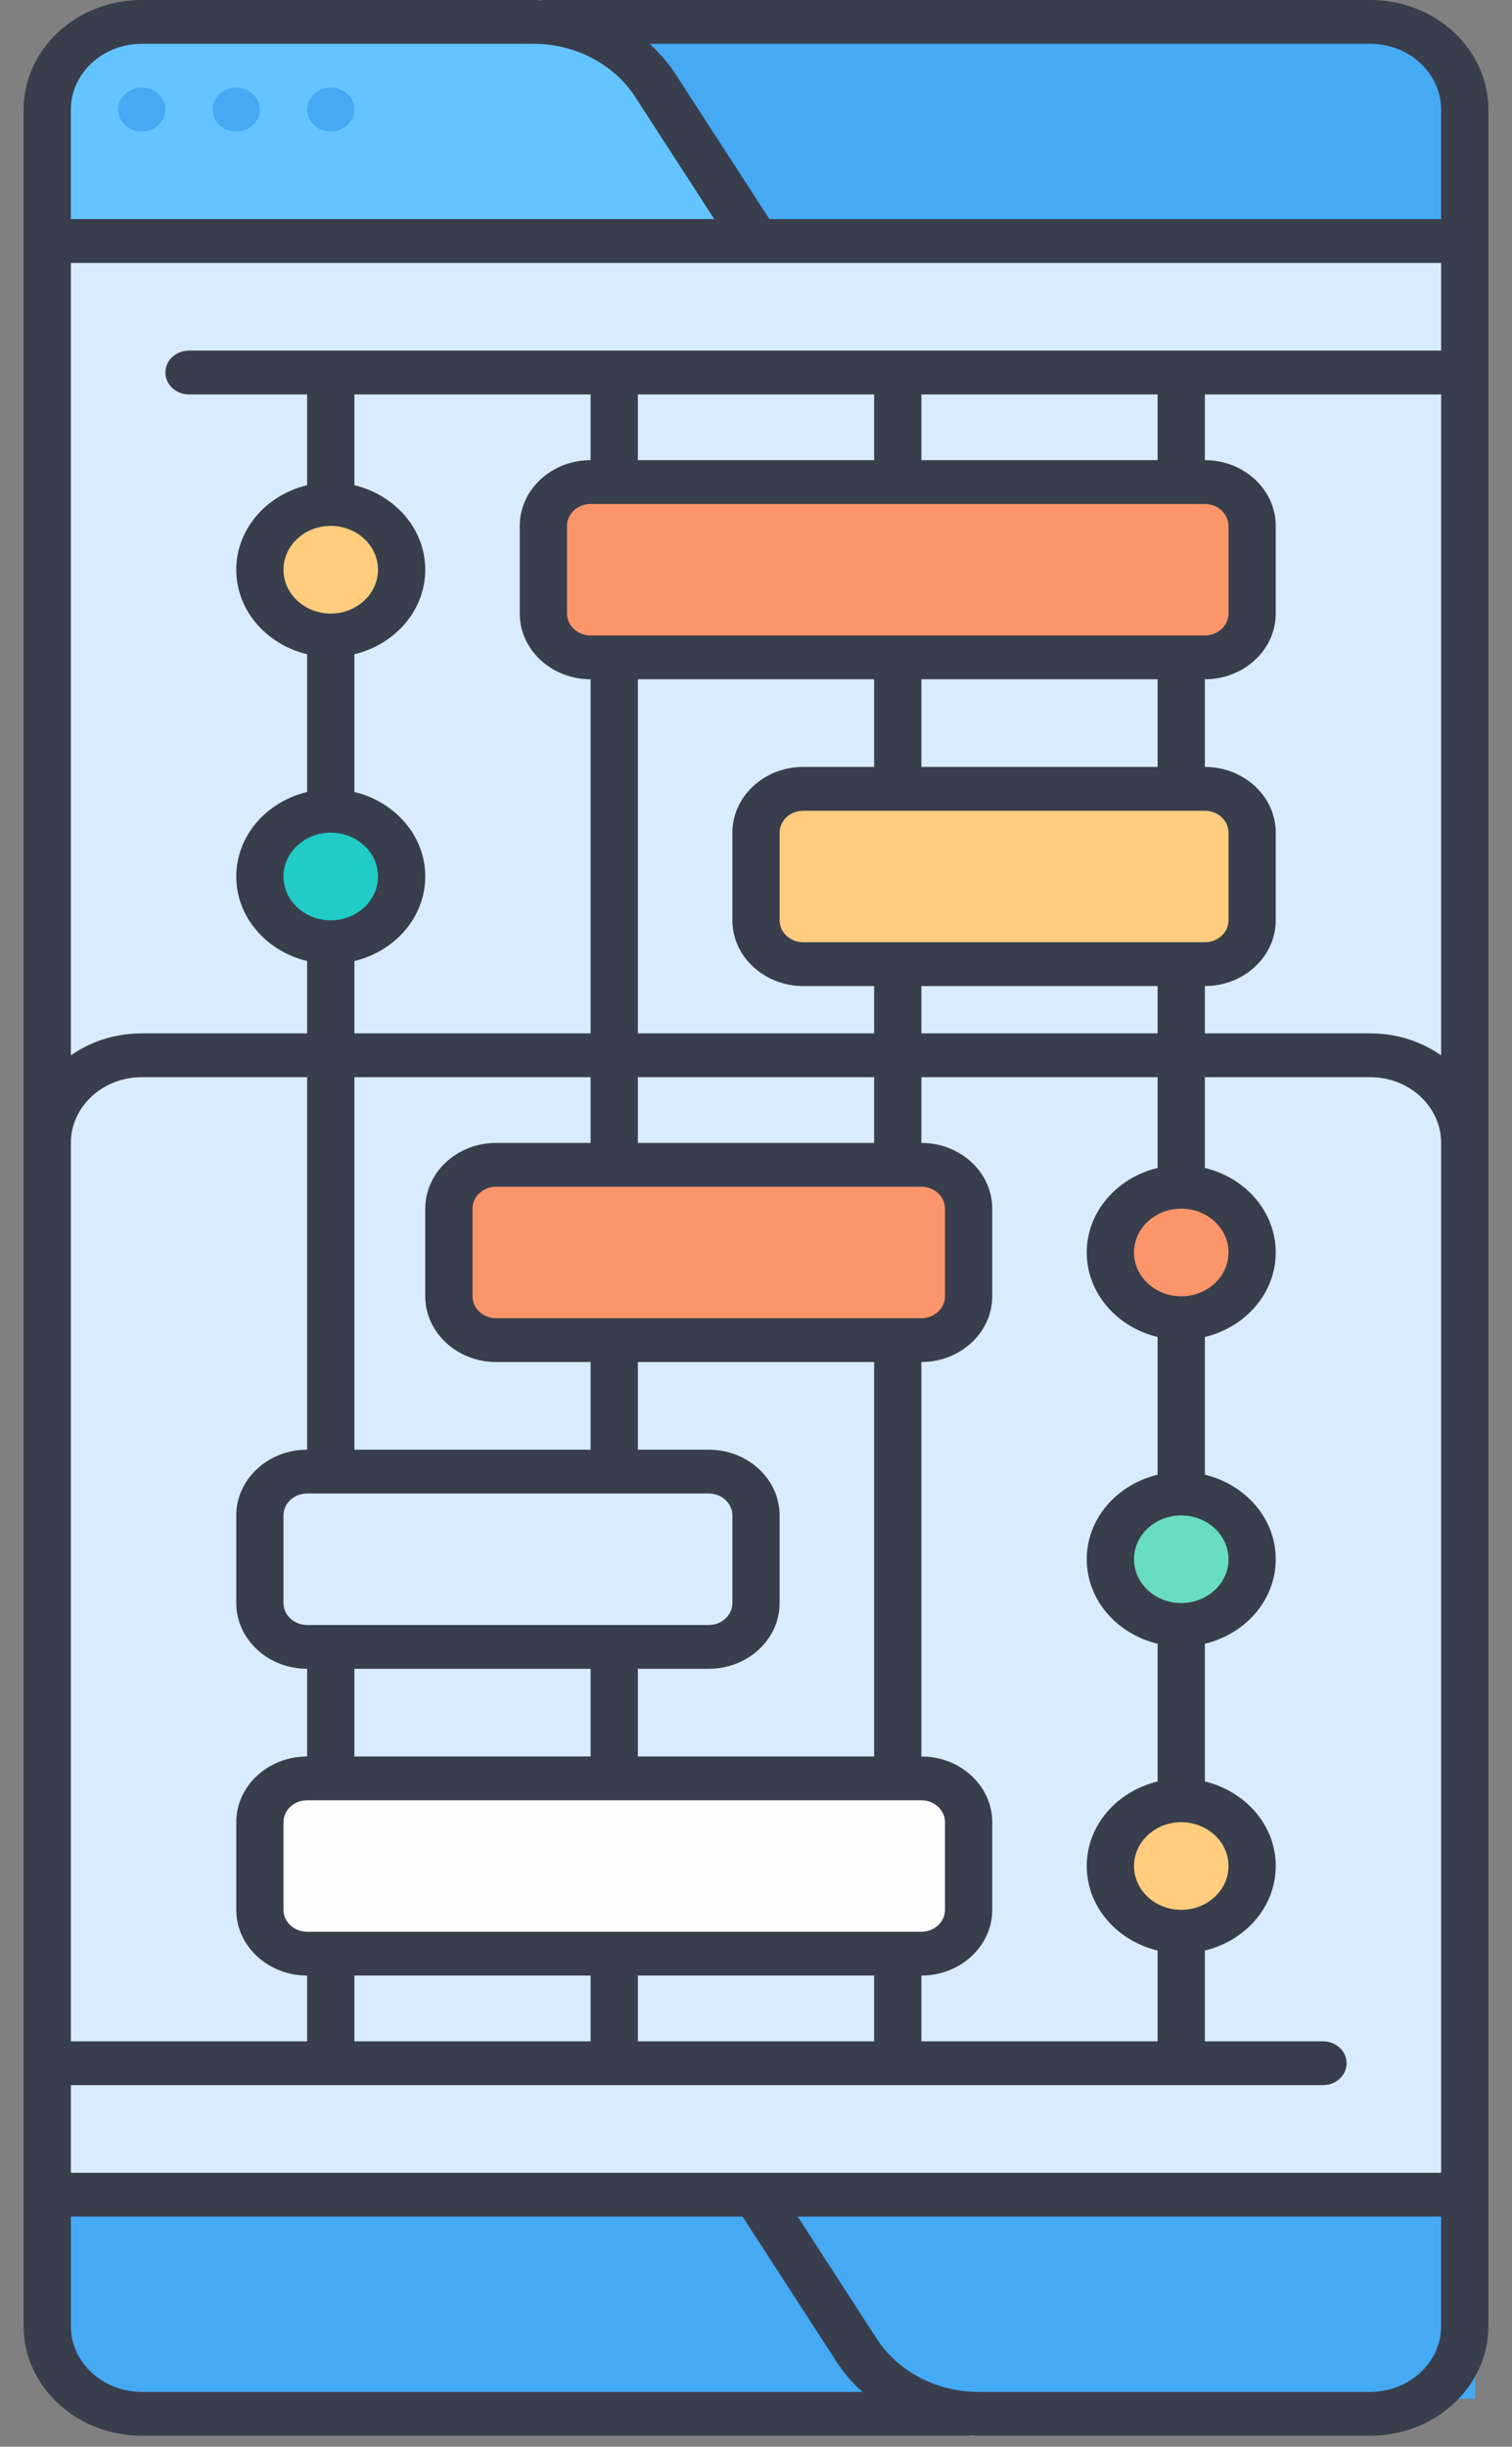 <svg width="47" height="76" viewBox="0 0 47 76" fill="none" xmlns="http://www.w3.org/2000/svg">
<rect x="0" y="0" width="47" height="76" fill="#808080" stroke="none"/>
<g clip-path="url(#clip0_2168_6148)">
<path d="M4.406 42.88C2.787 42.88 1.469 41.659 1.469 40.158V7.487H45.531V40.158C45.531 41.659 44.214 42.88 42.594 42.88H4.406Z" fill="#D9ECFF"/>
<path d="M16.891 7.487V0.681H42.594C44.214 0.681 45.531 1.902 45.531 3.403V7.487H16.891Z" fill="#45A9F4"/>
<path d="M1.469 7.487V3.403C1.469 1.902 2.787 0.681 4.406 0.681H16.601C18.14 0.681 19.589 1.441 20.381 2.665L23.503 7.487H1.469Z" fill="#64C4FF"/>
<path d="M10.281 19.739C11.498 19.739 12.484 18.824 12.484 17.697C12.484 16.569 11.498 15.655 10.281 15.655C9.065 15.655 8.078 16.569 8.078 17.697C8.078 18.824 9.065 19.739 10.281 19.739Z" fill="#FFCD7D"/>
<path d="M10.281 29.267C11.498 29.267 12.484 28.353 12.484 27.226C12.484 26.098 11.498 25.184 10.281 25.184C9.065 25.184 8.078 26.098 8.078 27.226C8.078 28.353 9.065 29.267 10.281 29.267Z" fill="#21CBC6"/>
<path d="M10.281 38.797C11.498 38.797 12.484 37.882 12.484 36.755C12.484 35.627 11.498 34.713 10.281 34.713C9.065 34.713 8.078 35.627 8.078 36.755C8.078 37.882 9.065 38.797 10.281 38.797Z" fill="#FC9569"/>
<path d="M37.453 14.974H18.359C17.548 14.974 16.891 15.584 16.891 16.335V19.058C16.891 19.81 17.548 20.419 18.359 20.419H37.453C38.264 20.419 38.922 19.81 38.922 19.058V16.335C38.922 15.584 38.264 14.974 37.453 14.974Z" fill="#FC9569"/>
<path d="M37.453 24.503H24.969C24.158 24.503 23.5 25.113 23.5 25.864V28.587C23.5 29.339 24.158 29.948 24.969 29.948H37.453C38.264 29.948 38.922 29.339 38.922 28.587V25.864C38.922 25.113 38.264 24.503 37.453 24.503Z" fill="#FFCD7D"/>
<path d="M31.578 34.032H18.359C17.548 34.032 16.891 34.642 16.891 35.393V38.116C16.891 38.868 17.548 39.477 18.359 39.477H31.578C32.389 39.477 33.047 38.868 33.047 38.116V35.393C33.047 34.642 32.389 34.032 31.578 34.032Z" fill="#21CBC6"/>
<path d="M4.406 4.084C4.812 4.084 5.141 3.779 5.141 3.403C5.141 3.027 4.812 2.723 4.406 2.723C4.001 2.723 3.672 3.027 3.672 3.403C3.672 3.779 4.001 4.084 4.406 4.084Z" fill="#45A9F4"/>
<path d="M7.344 4.084C7.749 4.084 8.078 3.779 8.078 3.403C8.078 3.027 7.749 2.723 7.344 2.723C6.938 2.723 6.609 3.027 6.609 3.403C6.609 3.779 6.938 4.084 7.344 4.084Z" fill="#45A9F4"/>
<path d="M10.281 4.084C10.687 4.084 11.016 3.779 11.016 3.403C11.016 3.027 10.687 2.723 10.281 2.723C9.876 2.723 9.547 3.027 9.547 3.403C9.547 3.779 9.876 4.084 10.281 4.084Z" fill="#45A9F4"/>
<path d="M42.594 0H16.891C16.865 0 16.843 0.011 16.819 0.013C16.745 0.01 16.673 0 16.599 0H4.406C2.382 0 0.734 1.527 0.734 3.403V40.158C0.734 42.034 2.382 43.561 4.406 43.561H42.594C44.618 43.561 46.266 42.034 46.266 40.158V3.403C46.266 1.527 44.618 0 42.594 0ZM2.203 3.403C2.203 2.277 3.191 1.361 4.406 1.361H16.599C17.881 1.361 19.088 1.995 19.748 3.014L22.203 6.806H2.203V3.403ZM11.75 27.226C11.75 27.976 11.091 28.587 10.281 28.587C9.471 28.587 8.812 27.976 8.812 27.226C8.812 26.475 9.471 25.864 10.281 25.864C11.091 25.864 11.75 26.475 11.75 27.226ZM8.812 17.697C8.812 16.946 9.471 16.335 10.281 16.335C11.091 16.335 11.75 16.946 11.75 17.697C11.75 18.447 11.091 19.058 10.281 19.058C9.471 19.058 8.812 18.447 8.812 17.697ZM11.75 36.755C11.75 37.505 11.091 38.116 10.281 38.116C9.471 38.116 8.812 37.505 8.812 36.755C8.812 36.004 9.471 35.393 10.281 35.393C11.091 35.393 11.75 36.004 11.75 36.755ZM18.359 42.2H11.016V39.38C12.279 39.076 13.219 38.02 13.219 36.755C13.219 35.489 12.279 34.433 11.016 34.129V29.852C12.279 29.547 13.219 28.491 13.219 27.226C13.219 25.96 12.279 24.904 11.016 24.6V20.323C12.279 20.018 13.219 18.962 13.219 17.697C13.219 16.431 12.279 15.375 11.016 15.071V12.252H18.359V14.293C17.145 14.293 16.156 15.209 16.156 16.335V19.058C16.156 20.184 17.145 21.1 18.359 21.1V33.351C17.145 33.351 16.156 34.267 16.156 35.393V38.116C16.156 39.242 17.145 40.158 18.359 40.158V42.2ZM37.453 15.655C37.858 15.655 38.188 15.96 38.188 16.335V19.058C38.188 19.433 37.858 19.739 37.453 19.739H18.359C17.954 19.739 17.625 19.433 17.625 19.058V16.335C17.625 15.96 17.954 15.655 18.359 15.655H37.453ZM19.828 14.293V12.252H27.172V14.293H19.828ZM28.641 14.293V12.252H35.984V14.293H28.641ZM24.969 30.629H27.172V33.351H19.828V21.1H27.172V23.822H24.969C23.754 23.822 22.766 24.738 22.766 25.864V28.587C22.766 29.713 23.754 30.629 24.969 30.629ZM24.969 29.267C24.564 29.267 24.234 28.962 24.234 28.587V25.864C24.234 25.489 24.564 25.184 24.969 25.184H37.453C37.858 25.184 38.188 25.489 38.188 25.864V28.587C38.188 28.962 37.858 29.267 37.453 29.267H24.969ZM28.641 23.822V21.1H35.984V23.822H28.641ZM17.625 38.116V35.393C17.625 35.018 17.954 34.713 18.359 34.713H31.578C31.983 34.713 32.312 35.018 32.312 35.393V38.116C32.312 38.491 31.983 38.797 31.578 38.797H18.359C17.954 38.797 17.625 38.491 17.625 38.116ZM27.172 42.2H19.828V40.158H27.172V42.2ZM35.984 42.2H28.641V40.158H31.578C32.793 40.158 33.781 39.242 33.781 38.116V35.393C33.781 34.267 32.793 33.351 31.578 33.351H28.641V30.629H35.984V42.2ZM44.797 40.158C44.797 41.284 43.809 42.2 42.594 42.2H37.453V30.629C38.668 30.629 39.656 29.713 39.656 28.587V25.864C39.656 24.738 38.668 23.822 37.453 23.822V21.1C38.668 21.1 39.656 20.184 39.656 19.058V16.335C39.656 15.209 38.668 14.293 37.453 14.293V12.252H44.797V40.158ZM44.797 10.89H5.875C5.469 10.89 5.141 11.195 5.141 11.571C5.141 11.947 5.469 12.252 5.875 12.252H9.547V15.071C8.284 15.375 7.344 16.431 7.344 17.697C7.344 18.962 8.284 20.018 9.547 20.323V24.6C8.284 24.904 7.344 25.96 7.344 27.226C7.344 28.491 8.284 29.547 9.547 29.852V34.129C8.284 34.433 7.344 35.489 7.344 36.755C7.344 38.02 8.284 39.076 9.547 39.38V42.2H4.406C3.191 42.2 2.203 41.284 2.203 40.158V8.168H44.797V10.89ZM44.797 6.806H23.916L21.007 2.313C20.779 1.961 20.504 1.642 20.192 1.361H42.594C43.809 1.361 44.797 2.277 44.797 3.403V6.806Z" fill="#393E4C"/>
</g>
<g clip-path="url(#clip1_2168_6148)">
<path d="M42.594 32.778C44.214 32.778 45.531 33.999 45.531 35.501L45.531 68.171L1.469 68.171L1.469 35.501C1.469 33.999 2.786 32.778 4.406 32.778L42.594 32.778Z" fill="#D9ECFF"/>
<path d="M45.854 67.634L45.854 74.512L5.732 74.512C3.203 74.512 1.146 73.278 1.146 71.761L1.146 67.634L45.854 67.634Z" fill="#45A9F4"/>
<path d="M36.719 55.92C35.502 55.92 34.516 56.834 34.516 57.962C34.516 59.09 35.502 60.004 36.719 60.004C37.935 60.004 38.922 59.09 38.922 57.962C38.922 56.834 37.935 55.92 36.719 55.92Z" fill="#FFCD7D"/>
<path d="M36.719 46.391C35.502 46.391 34.516 47.305 34.516 48.433C34.516 49.561 35.502 50.475 36.719 50.475C37.935 50.475 38.922 49.561 38.922 48.433C38.922 47.305 37.935 46.391 36.719 46.391Z" fill="#68DDC1"/>
<path d="M15.422 41.627L28.641 41.627C29.452 41.627 30.109 41.017 30.109 40.265L30.109 37.543C30.109 36.791 29.452 36.181 28.641 36.181L15.422 36.181C14.611 36.181 13.953 36.791 13.953 37.543L13.953 40.265C13.953 41.017 14.611 41.627 15.422 41.627Z" fill="#FC9569"/>
<path d="M36.719 36.862C35.502 36.862 34.516 37.776 34.516 38.904C34.516 40.032 35.502 40.946 36.719 40.946C37.935 40.946 38.922 40.032 38.922 38.904C38.922 37.776 37.935 36.862 36.719 36.862Z" fill="#FC9569"/>
<path d="M9.547 60.684L28.641 60.684C29.452 60.684 30.109 60.075 30.109 59.323L30.109 56.601C30.109 55.849 29.452 55.239 28.641 55.239L9.547 55.239C8.736 55.239 8.078 55.849 8.078 56.601L8.078 59.323C8.078 60.075 8.736 60.684 9.547 60.684Z" fill="#FDFDFD"/>
<path d="M4.406 75.659L30.109 75.659C30.135 75.659 30.157 75.647 30.181 75.645C30.255 75.648 30.327 75.659 30.401 75.659L42.594 75.659C44.618 75.659 46.266 74.132 46.266 72.255L46.266 35.501C46.266 33.624 44.618 32.098 42.594 32.098L4.406 32.098C2.382 32.098 0.734 33.624 0.734 35.501L0.734 72.255C0.734 74.132 2.382 75.659 4.406 75.659ZM44.797 72.255C44.797 73.381 43.809 74.297 42.594 74.297L30.401 74.297C29.119 74.297 27.912 73.664 27.252 72.645L24.797 68.852L44.797 68.852L44.797 72.255ZM35.25 48.433C35.25 47.682 35.909 47.072 36.719 47.072C37.529 47.072 38.188 47.682 38.188 48.433C38.188 49.183 37.529 49.794 36.719 49.794C35.909 49.794 35.25 49.183 35.25 48.433ZM38.188 57.962C38.188 58.712 37.529 59.323 36.719 59.323C35.909 59.323 35.25 58.712 35.25 57.962C35.25 57.212 35.909 56.601 36.719 56.601C37.529 56.601 38.188 57.212 38.188 57.962ZM35.25 38.904C35.25 38.154 35.909 37.543 36.719 37.543C37.529 37.543 38.188 38.154 38.188 38.904C38.188 39.654 37.529 40.265 36.719 40.265C35.909 40.265 35.25 39.654 35.25 38.904ZM28.641 33.459L35.984 33.459L35.984 36.278C34.721 36.582 33.781 37.639 33.781 38.904C33.781 40.169 34.721 41.225 35.984 41.53L35.984 45.807C34.721 46.111 33.781 47.168 33.781 48.433C33.781 49.698 34.721 50.755 35.984 51.059L35.984 55.336C34.721 55.64 33.781 56.697 33.781 57.962C33.781 59.227 34.721 60.283 35.984 60.588L35.984 63.407L28.641 63.407L28.641 61.365C29.855 61.365 30.844 60.449 30.844 59.323L30.844 56.601C30.844 55.475 29.855 54.559 28.641 54.559L28.641 42.307C29.855 42.307 30.844 41.391 30.844 40.265L30.844 37.543C30.844 36.417 29.855 35.501 28.641 35.501L28.641 33.459ZM9.547 60.004C9.142 60.004 8.812 59.699 8.812 59.323L8.812 56.601C8.812 56.225 9.142 55.92 9.547 55.92L28.641 55.92C29.046 55.92 29.375 56.225 29.375 56.601L29.375 59.323C29.375 59.699 29.046 60.004 28.641 60.004L9.547 60.004ZM27.172 61.365L27.172 63.407L19.828 63.407L19.828 61.365L27.172 61.365ZM18.359 61.365L18.359 63.407L11.016 63.407L11.016 61.365L18.359 61.365ZM22.031 45.03L19.828 45.03L19.828 42.307L27.172 42.307L27.172 54.559L19.828 54.559L19.828 51.836L22.031 51.836C23.246 51.836 24.234 50.92 24.234 49.794L24.234 47.072C24.234 45.946 23.246 45.03 22.031 45.03ZM22.031 46.391C22.436 46.391 22.766 46.696 22.766 47.072L22.766 49.794C22.766 50.17 22.436 50.475 22.031 50.475L9.547 50.475C9.142 50.475 8.812 50.17 8.812 49.794L8.812 47.072C8.812 46.696 9.142 46.391 9.547 46.391L22.031 46.391ZM18.359 51.836L18.359 54.559L11.016 54.559L11.016 51.836L18.359 51.836ZM29.375 37.543L29.375 40.265C29.375 40.641 29.046 40.946 28.641 40.946L15.422 40.946C15.017 40.946 14.688 40.641 14.688 40.265L14.688 37.543C14.688 37.167 15.017 36.862 15.422 36.862L28.641 36.862C29.046 36.862 29.375 37.167 29.375 37.543ZM19.828 33.459L27.172 33.459L27.172 35.501L19.828 35.501L19.828 33.459ZM11.016 33.459L18.359 33.459L18.359 35.501L15.422 35.501C14.207 35.501 13.219 36.417 13.219 37.543L13.219 40.265C13.219 41.391 14.207 42.307 15.422 42.307L18.359 42.307L18.359 45.03L11.016 45.03L11.016 33.459ZM2.203 35.501C2.203 34.375 3.191 33.459 4.406 33.459L9.547 33.459L9.547 45.03C8.332 45.03 7.344 45.946 7.344 47.072L7.344 49.794C7.344 50.92 8.332 51.836 9.547 51.836L9.547 54.559C8.332 54.559 7.344 55.475 7.344 56.601L7.344 59.323C7.344 60.449 8.332 61.365 9.547 61.365L9.547 63.407L2.203 63.407L2.203 35.501ZM2.203 64.768L41.125 64.768C41.531 64.768 41.859 64.464 41.859 64.088C41.859 63.711 41.531 63.407 41.125 63.407L37.453 63.407L37.453 60.588C38.716 60.283 39.656 59.227 39.656 57.962C39.656 56.697 38.716 55.64 37.453 55.336L37.453 51.059C38.716 50.755 39.656 49.698 39.656 48.433C39.656 47.168 38.716 46.111 37.453 45.807L37.453 41.53C38.716 41.225 39.656 40.169 39.656 38.904C39.656 37.639 38.716 36.582 37.453 36.278L37.453 33.459L42.594 33.459C43.809 33.459 44.797 34.375 44.797 35.501L44.797 67.491L2.203 67.491L2.203 64.768ZM2.203 68.852L23.084 68.852L25.993 73.345C26.221 73.698 26.496 74.016 26.808 74.297L4.406 74.297C3.191 74.297 2.203 73.381 2.203 72.255L2.203 68.852Z" fill="#393E4C"/>
</g>
<defs>
<clipPath id="clip0_2168_6148">
<rect width="47" height="43.561" fill="white"/>
</clipPath>
<clipPath id="clip1_2168_6148">
<rect width="47" height="43.561" fill="white" transform="translate(47 75.659) rotate(180)"/>
</clipPath>
</defs>
</svg>
